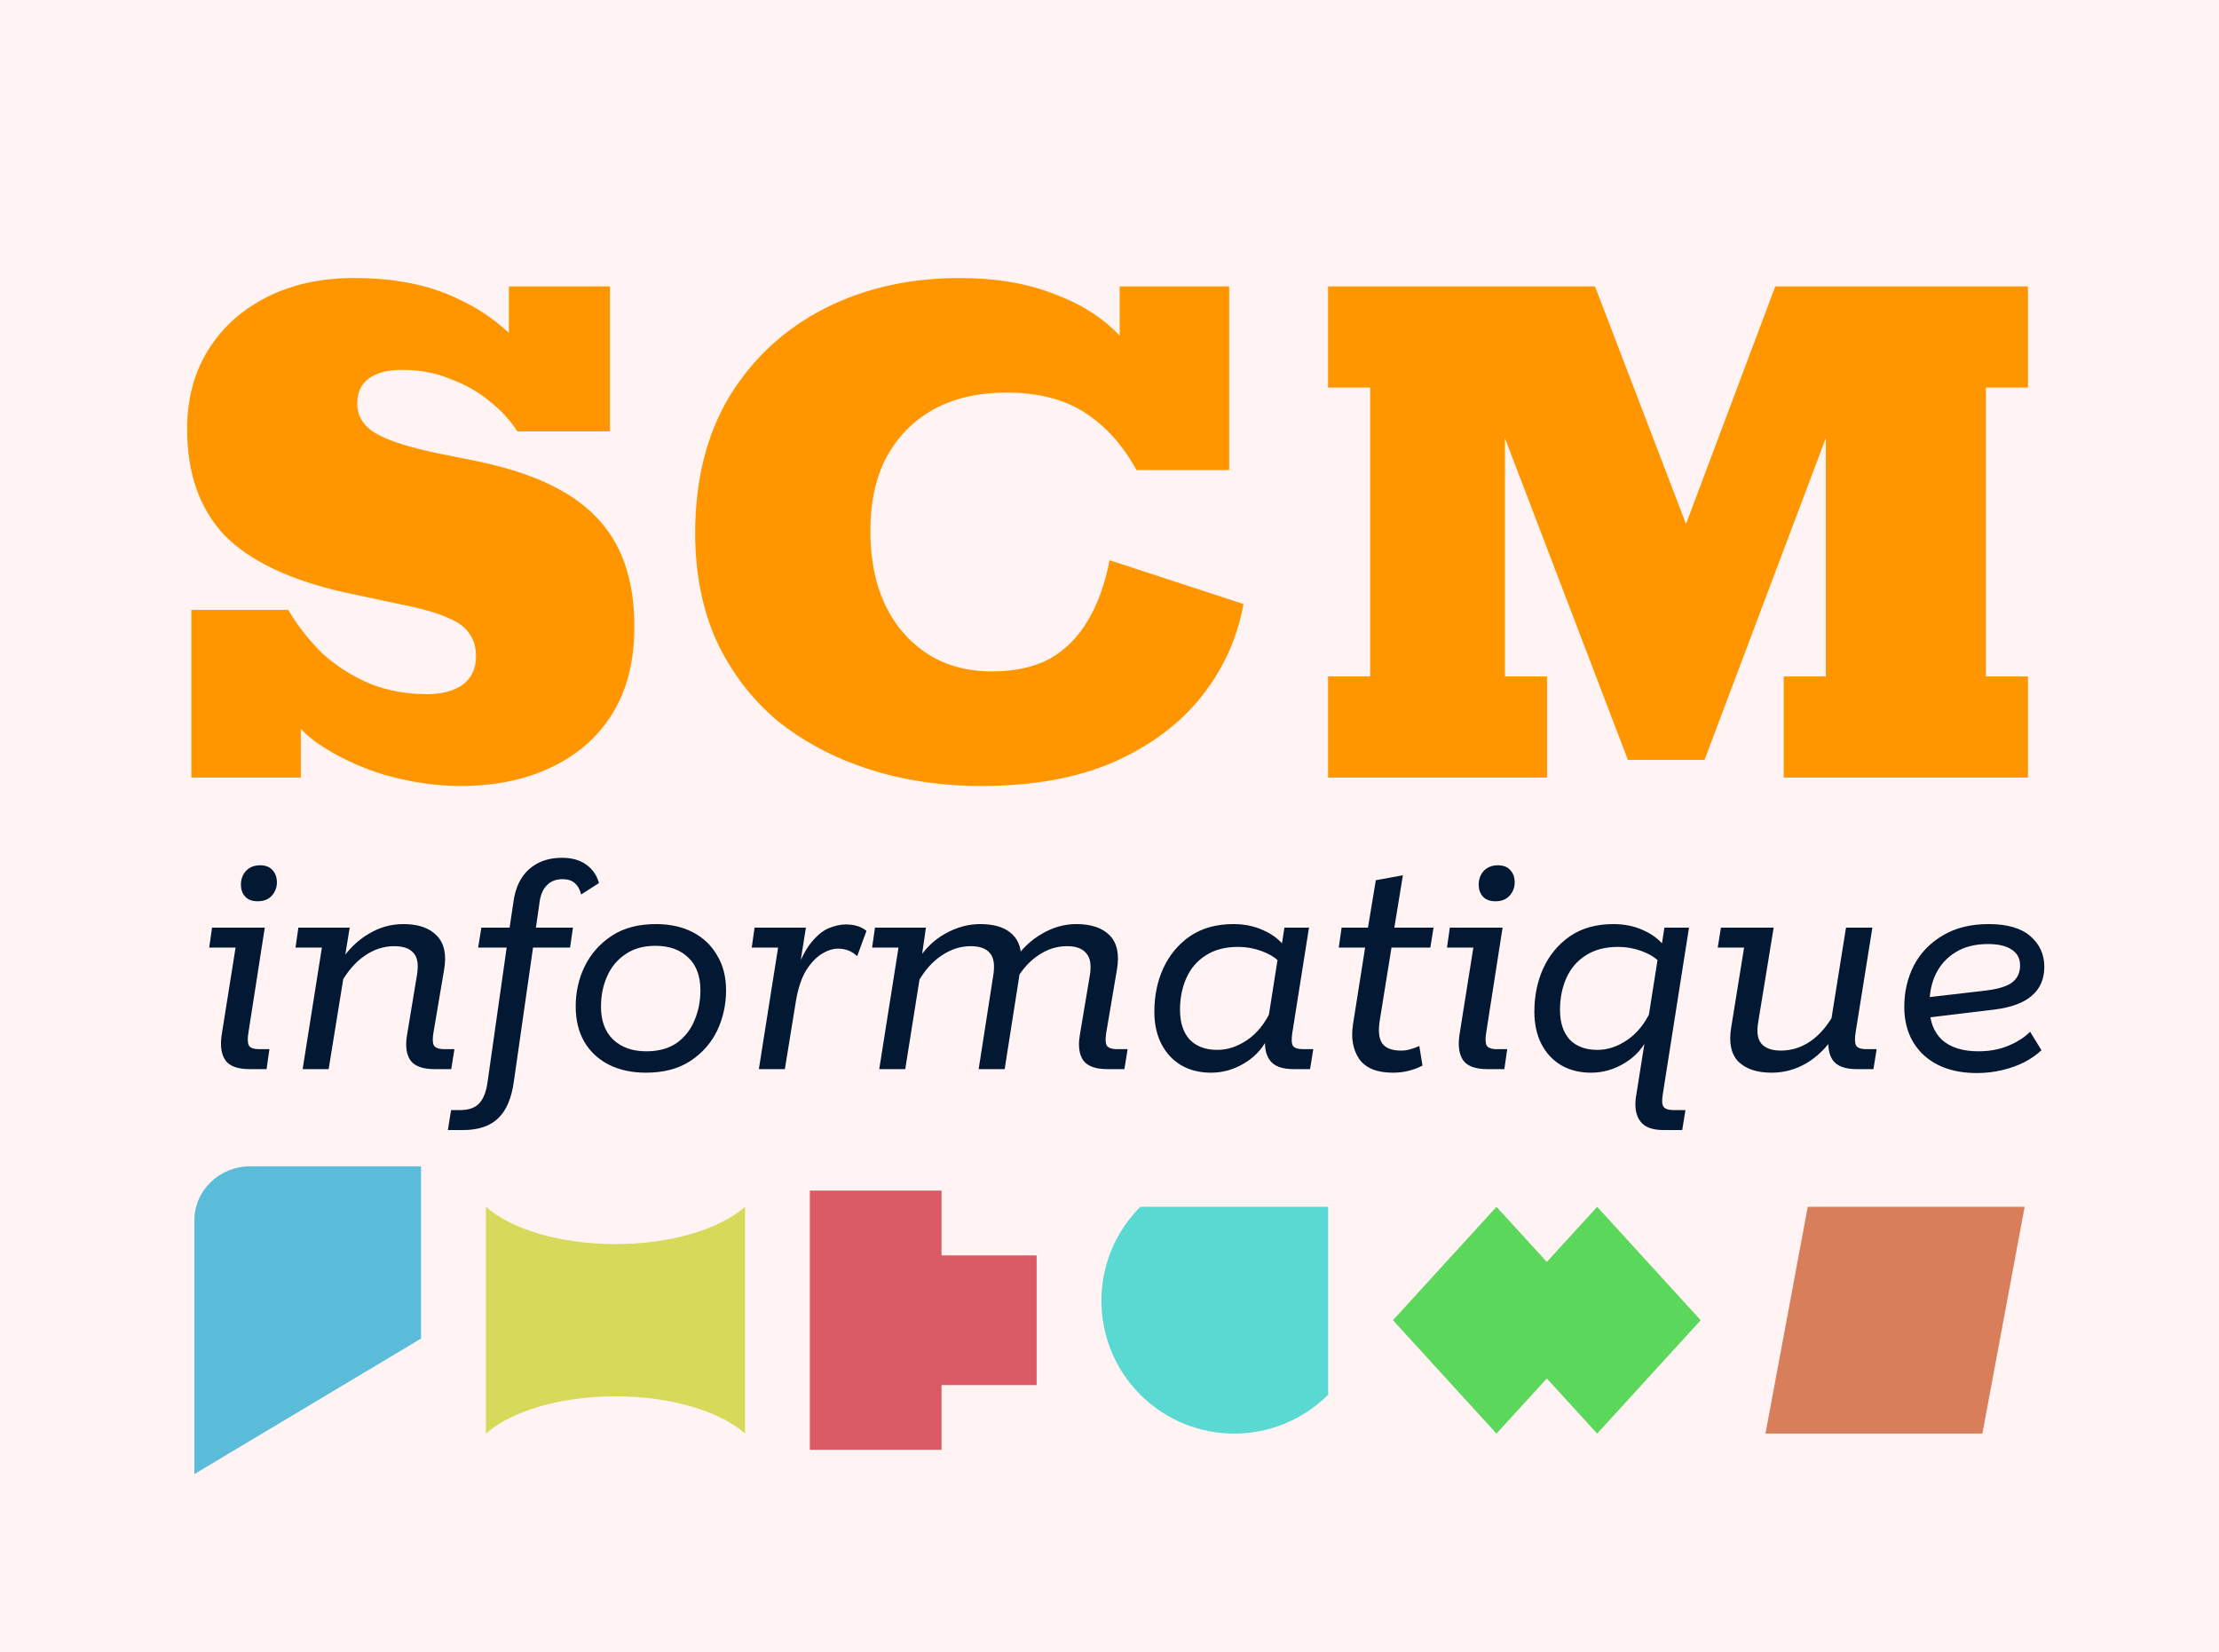<?xml version="1.0" encoding="UTF-8"?>
<svg xmlns="http://www.w3.org/2000/svg" width="137" height="102" viewBox="0 0 137 102" fill="none">
  <rect width="137" height="102" fill="#FFF4F3"></rect>
  <path d="M25.995 82.631V72H15.443C13.542 72 12 73.495 12 75.338V91L26 82.631H25.995Z" fill="#5ABCD9"></path>
  <path d="M38 86.199C41.451 86.199 44.455 87.129 46 88.5V74.5C44.45 75.871 41.451 76.801 38 76.801C34.549 76.801 31.545 75.871 30 74.5V88.5C31.55 87.129 34.549 86.199 38 86.199Z" fill="#D6D95A"></path>
  <path d="M64 77.501H58.129V73.5H50V81.502V89.5H58.129V85.504H64V77.501Z" fill="#D95A63"></path>
  <path d="M70.401 86.099C73.602 89.3 78.794 89.3 82 86.099V74.5H70.401C67.2 77.701 67.2 82.894 70.401 86.099Z" fill="#5AD9D2"></path>
  <path fill-rule="evenodd" clip-rule="evenodd" d="M92.392 74.5L86 81.5L92.392 88.5L95.5 85.097L98.608 88.5L105 81.5L98.608 74.5L95.5 77.903L92.392 74.5Z" fill="#5BD85B"></path>
  <path d="M122.391 88.5H109L111.609 74.5H125L122.391 88.5Z" fill="#D97E5A"></path>
  <path d="M15.402 66C14.684 66 14.192 65.824 13.928 65.472C13.664 65.105 13.584 64.577 13.686 63.888L14.544 58.498H12.916L13.092 57.266H16.348L15.336 63.756C15.278 64.108 15.285 64.365 15.358 64.526C15.432 64.687 15.652 64.768 16.018 64.768H16.634L16.458 66H15.402ZM15.908 55.638C15.571 55.638 15.314 55.543 15.138 55.352C14.962 55.161 14.874 54.912 14.874 54.604C14.874 54.281 14.977 54.003 15.182 53.768C15.402 53.533 15.696 53.416 16.062 53.416C16.4 53.416 16.656 53.519 16.832 53.724C17.008 53.915 17.096 54.164 17.096 54.472C17.096 54.78 16.994 55.051 16.788 55.286C16.583 55.521 16.29 55.638 15.908 55.638ZM18.685 66L19.873 58.498H18.245L18.421 57.266H21.589L21.193 59.708L21.039 59.312C21.537 58.579 22.117 58.021 22.777 57.64C23.437 57.244 24.148 57.046 24.911 57.046C25.82 57.046 26.502 57.281 26.957 57.75C27.426 58.219 27.58 58.923 27.419 59.862L26.759 63.756C26.7 64.108 26.707 64.365 26.781 64.526C26.869 64.687 27.096 64.768 27.463 64.768H28.057L27.859 66H26.825C26.106 66 25.615 65.824 25.351 65.472C25.087 65.105 25.013 64.577 25.131 63.888L25.747 60.17C25.849 59.539 25.776 59.092 25.527 58.828C25.292 58.549 24.896 58.41 24.339 58.41C23.693 58.41 23.085 58.608 22.513 59.004C21.955 59.385 21.464 59.95 21.039 60.698L21.325 59.62L20.291 66H18.685ZM31.281 58.498H29.521L29.719 57.266H31.853L31.391 57.75L31.699 55.682C31.817 54.802 32.139 54.127 32.667 53.658C33.195 53.189 33.87 52.954 34.691 52.954C35.307 52.954 35.806 53.093 36.187 53.372C36.583 53.651 36.847 54.032 36.979 54.516L35.879 55.22C35.806 54.912 35.674 54.677 35.483 54.516C35.307 54.355 35.058 54.274 34.735 54.274C34.339 54.274 34.024 54.391 33.789 54.626C33.555 54.846 33.401 55.169 33.327 55.594L33.019 57.75L32.689 57.266H35.373L35.197 58.498H32.909L31.721 66.792C31.575 67.819 31.252 68.567 30.753 69.036C30.255 69.52 29.529 69.762 28.575 69.762H27.651L27.849 68.53H28.377C28.92 68.53 29.316 68.398 29.565 68.134C29.829 67.87 30.005 67.445 30.093 66.858L31.281 58.498ZM39.877 66.22C38.997 66.22 38.227 66.051 37.567 65.714C36.921 65.377 36.423 64.907 36.071 64.306C35.719 63.69 35.543 62.964 35.543 62.128C35.543 61.248 35.726 60.427 36.093 59.664C36.474 58.887 37.031 58.256 37.765 57.772C38.498 57.288 39.407 57.046 40.493 57.046C41.373 57.046 42.135 57.215 42.781 57.552C43.426 57.889 43.925 58.366 44.277 58.982C44.643 59.583 44.827 60.302 44.827 61.138C44.827 62.018 44.643 62.847 44.277 63.624C43.91 64.387 43.36 65.01 42.627 65.494C41.893 65.978 40.977 66.22 39.877 66.22ZM39.899 64.9C40.647 64.9 41.27 64.731 41.769 64.394C42.267 64.042 42.634 63.58 42.869 63.008C43.118 62.436 43.243 61.813 43.243 61.138C43.243 60.258 42.993 59.583 42.495 59.114C41.996 58.63 41.321 58.388 40.471 58.388C39.723 58.388 39.099 58.564 38.601 58.916C38.102 59.253 37.728 59.708 37.479 60.28C37.229 60.837 37.105 61.461 37.105 62.15C37.105 63.015 37.354 63.69 37.853 64.174C38.366 64.658 39.048 64.9 39.899 64.9ZM46.851 66L48.039 58.498H46.411L46.587 57.266H49.755L49.293 60.192L49.117 60.06C49.41 59.253 49.725 58.637 50.063 58.212C50.415 57.772 50.774 57.471 51.141 57.31C51.522 57.149 51.881 57.068 52.219 57.068C52.747 57.068 53.172 57.2 53.495 57.464L52.923 59.026C52.747 58.865 52.563 58.747 52.373 58.674C52.182 58.601 51.969 58.564 51.735 58.564C51.412 58.564 51.075 58.674 50.723 58.894C50.371 59.114 50.048 59.459 49.755 59.928C49.476 60.397 49.271 61.021 49.139 61.798L48.457 66H46.851ZM54.284 66L55.472 58.498H53.844L54.02 57.266H57.166L56.814 59.708L56.638 59.312C57.093 58.579 57.665 58.021 58.354 57.64C59.058 57.244 59.777 57.046 60.51 57.046C61.331 57.046 61.955 57.222 62.38 57.574C62.82 57.926 63.04 58.425 63.04 59.07L62.578 59.312C63.077 58.579 63.663 58.021 64.338 57.64C65.013 57.244 65.717 57.046 66.45 57.046C67.374 57.046 68.064 57.281 68.518 57.75C68.973 58.219 69.12 58.923 68.958 59.862L68.298 63.756C68.24 64.108 68.247 64.365 68.32 64.526C68.408 64.687 68.635 64.768 69.002 64.768H69.618L69.42 66H68.364C67.645 66 67.154 65.824 66.89 65.472C66.626 65.105 66.553 64.577 66.67 63.888L67.286 60.214C67.389 59.583 67.316 59.129 67.066 58.85C66.832 58.557 66.436 58.41 65.878 58.41C65.218 58.41 64.602 58.615 64.03 59.026C63.458 59.422 62.967 60.016 62.556 60.808L63.018 59.686L62.028 66H60.422L61.324 60.214C61.427 59.583 61.361 59.129 61.126 58.85C60.892 58.557 60.495 58.41 59.938 58.41C59.293 58.41 58.684 58.608 58.112 59.004C57.54 59.385 57.049 59.95 56.638 60.698L56.88 59.774L55.89 66H54.284ZM74.767 66.22C74.064 66.22 73.448 66.066 72.919 65.758C72.406 65.45 72.003 65.017 71.71 64.46C71.416 63.888 71.269 63.221 71.269 62.458C71.269 61.475 71.453 60.581 71.82 59.774C72.201 58.953 72.751 58.293 73.469 57.794C74.203 57.295 75.097 57.046 76.153 57.046C76.828 57.046 77.437 57.171 77.98 57.42C78.522 57.655 78.955 57.977 79.278 58.388L79.102 58.542L79.299 57.266H80.817L79.784 63.778C79.725 64.174 79.74 64.438 79.828 64.57C79.93 64.702 80.143 64.768 80.466 64.768H81.082L80.883 66H79.85C79.145 66 78.662 65.817 78.397 65.45C78.133 65.083 78.046 64.592 78.133 63.976L78.222 63.448L78.397 63.822C78.06 64.599 77.554 65.193 76.879 65.604C76.219 66.015 75.516 66.22 74.767 66.22ZM75.163 64.812C75.794 64.812 76.41 64.607 77.011 64.196C77.613 63.785 78.097 63.184 78.463 62.392L78.287 62.986L78.925 58.938L78.948 59.334C78.669 59.07 78.302 58.857 77.847 58.696C77.393 58.535 76.924 58.454 76.439 58.454C75.647 58.454 74.98 58.63 74.438 58.982C73.909 59.319 73.513 59.781 73.249 60.368C72.986 60.955 72.853 61.615 72.853 62.348C72.853 63.125 73.052 63.734 73.448 64.174C73.858 64.599 74.43 64.812 75.163 64.812ZM85.998 66.22C85 66.22 84.304 65.934 83.908 65.362C83.526 64.79 83.402 64.079 83.534 63.228L84.282 58.498H82.654L82.83 57.266H84.458L84.942 54.34L86.614 54.032L86.086 57.266H88.506L88.308 58.498H85.91L85.184 63.008C85.081 63.639 85.132 64.108 85.338 64.416C85.558 64.709 85.946 64.856 86.504 64.856C86.709 64.856 86.907 64.827 87.098 64.768C87.303 64.709 87.479 64.643 87.626 64.57L87.824 65.78C87.545 65.927 87.252 66.037 86.944 66.11C86.65 66.183 86.335 66.22 85.998 66.22ZM91.822 66C91.104 66 90.612 65.824 90.348 65.472C90.084 65.105 90.004 64.577 90.106 63.888L90.964 58.498H89.336L89.512 57.266H92.768L91.756 63.756C91.698 64.108 91.705 64.365 91.778 64.526C91.852 64.687 92.072 64.768 92.438 64.768H93.054L92.878 66H91.822ZM92.328 55.638C91.991 55.638 91.734 55.543 91.558 55.352C91.382 55.161 91.294 54.912 91.294 54.604C91.294 54.281 91.397 54.003 91.602 53.768C91.822 53.533 92.116 53.416 92.482 53.416C92.82 53.416 93.076 53.519 93.252 53.724C93.428 53.915 93.516 54.164 93.516 54.472C93.516 54.78 93.414 55.051 93.208 55.286C93.003 55.521 92.71 55.638 92.328 55.638ZM102.716 69.762C102.012 69.762 101.528 69.579 101.264 69.212C101 68.845 100.912 68.354 101 67.738L101.682 63.448L101.858 63.822C101.521 64.599 101.015 65.193 100.34 65.604C99.68 66.015 98.977 66.22 98.228 66.22C97.525 66.22 96.909 66.066 96.38 65.758C95.867 65.45 95.464 65.017 95.171 64.46C94.877 63.888 94.731 63.221 94.731 62.458C94.731 61.475 94.914 60.581 95.281 59.774C95.662 58.953 96.212 58.293 96.93 57.794C97.664 57.295 98.558 57.046 99.615 57.046C100.289 57.046 100.898 57.171 101.44 57.42C101.983 57.655 102.416 57.977 102.738 58.388L102.562 58.542L102.76 57.266H104.278L102.672 67.474C102.599 67.885 102.606 68.163 102.694 68.31C102.797 68.457 103.01 68.53 103.332 68.53H104.058L103.86 69.762H102.716ZM98.624 64.812C99.255 64.812 99.871 64.607 100.472 64.196C101.074 63.785 101.558 63.184 101.924 62.392L101.748 62.986L102.386 58.938L102.408 59.334C102.13 59.07 101.763 58.857 101.308 58.696C100.854 58.535 100.384 58.454 99.9 58.454C99.109 58.454 98.441 58.63 97.898 58.982C97.371 59.319 96.975 59.781 96.71 60.368C96.447 60.955 96.314 61.615 96.314 62.348C96.314 63.125 96.513 63.734 96.909 64.174C97.319 64.599 97.891 64.812 98.624 64.812ZM109.373 66.22C108.478 66.22 107.796 65.993 107.327 65.538C106.872 65.069 106.725 64.357 106.887 63.404L107.679 58.498H106.051L106.249 57.266H109.505L108.559 63.052C108.441 63.697 108.507 64.159 108.757 64.438C109.006 64.717 109.402 64.856 109.945 64.856C110.605 64.856 111.213 64.665 111.771 64.284C112.343 63.888 112.834 63.316 113.245 62.568L113.003 63.316L113.971 57.266H115.599L114.565 63.734C114.506 64.101 114.513 64.365 114.587 64.526C114.66 64.687 114.88 64.768 115.247 64.768H115.863L115.665 66H114.631C113.912 66 113.421 65.817 113.157 65.45C112.907 65.083 112.827 64.592 112.915 63.976L112.959 63.602L113.245 63.954C112.761 64.687 112.181 65.252 111.507 65.648C110.847 66.029 110.135 66.22 109.373 66.22ZM122.057 66.242C120.679 66.242 119.586 65.875 118.779 65.142C117.973 64.394 117.569 63.397 117.569 62.15C117.569 61.226 117.767 60.375 118.163 59.598C118.574 58.821 119.168 58.205 119.945 57.75C120.723 57.281 121.669 57.046 122.783 57.046C123.927 57.046 124.785 57.295 125.357 57.794C125.929 58.293 126.215 58.923 126.215 59.686C126.215 60.434 125.959 61.028 125.445 61.468C124.947 61.908 124.169 62.194 123.113 62.326L118.559 62.876L118.537 61.622L122.519 61.16C123.297 61.072 123.854 60.911 124.191 60.676C124.543 60.427 124.719 60.067 124.719 59.598C124.719 59.173 124.551 58.85 124.213 58.63C123.876 58.395 123.385 58.278 122.739 58.278C121.947 58.278 121.28 58.447 120.737 58.784C120.209 59.107 119.806 59.547 119.527 60.104C119.263 60.647 119.131 61.248 119.131 61.908V62.172C119.131 63.037 119.388 63.712 119.901 64.196C120.429 64.665 121.177 64.9 122.145 64.9C122.835 64.9 123.458 64.783 124.015 64.548C124.573 64.313 125.013 64.027 125.335 63.69L126.039 64.834C125.746 65.113 125.387 65.362 124.961 65.582C124.551 65.787 124.096 65.949 123.597 66.066C123.099 66.183 122.585 66.242 122.057 66.242Z" fill="#031833"></path>
  <path d="M28.401 48.52C26.945 48.52 25.402 48.295 23.773 47.844C22.178 47.359 20.757 46.683 19.509 45.816C18.296 44.915 17.533 43.823 17.221 42.54H18.573V48H11.813V37.652H17.793C18.417 38.692 19.145 39.611 19.977 40.408C20.844 41.171 21.814 41.777 22.889 42.228C23.964 42.644 25.125 42.852 26.373 42.852C27.274 42.852 28.002 42.661 28.557 42.28C29.112 41.864 29.389 41.275 29.389 40.512C29.389 39.957 29.25 39.489 28.973 39.108C28.73 38.727 28.314 38.415 27.725 38.172C27.136 37.895 26.356 37.652 25.385 37.444L21.225 36.56C17.862 35.797 15.401 34.619 13.841 33.024C12.316 31.395 11.553 29.211 11.553 26.472C11.553 24.669 11.969 23.075 12.801 21.688C13.668 20.267 14.881 19.157 16.441 18.36C18.001 17.563 19.804 17.164 21.849 17.164C24.345 17.164 26.46 17.58 28.193 18.412C29.961 19.209 31.452 20.371 32.665 21.896H31.417V17.684H37.657V26.628H31.937C31.521 25.969 30.966 25.363 30.273 24.808C29.58 24.219 28.765 23.751 27.829 23.404C26.928 23.023 25.922 22.832 24.813 22.832C23.946 22.832 23.27 23.005 22.785 23.352C22.3 23.699 22.057 24.219 22.057 24.912C22.057 25.709 22.456 26.333 23.253 26.784C24.05 27.235 25.385 27.651 27.257 28.032L29.337 28.448C31.59 28.899 33.445 29.557 34.901 30.424C36.357 31.291 37.432 32.4 38.125 33.752C38.818 35.104 39.165 36.751 39.165 38.692C39.165 40.807 38.714 42.592 37.813 44.048C36.912 45.504 35.646 46.613 34.017 47.376C32.422 48.139 30.55 48.52 28.401 48.52ZM60.6 48.52C58.104 48.52 55.781 48.173 53.632 47.48C51.483 46.787 49.593 45.781 47.964 44.464C46.369 43.112 45.121 41.465 44.22 39.524C43.353 37.583 42.92 35.381 42.92 32.92C42.92 29.627 43.63 26.801 45.052 24.444C46.508 22.087 48.467 20.284 50.928 19.036C53.389 17.788 56.163 17.164 59.248 17.164C61.536 17.164 63.529 17.511 65.228 18.204C66.961 18.863 68.348 19.799 69.388 21.012C70.463 22.191 71.173 23.595 71.52 25.224L69.128 23.144V17.684H75.888V29.02H70.168C69.336 27.495 68.278 26.316 66.996 25.484C65.713 24.652 64.101 24.236 62.16 24.236C60.392 24.236 58.884 24.583 57.636 25.276C56.388 25.969 55.417 26.957 54.724 28.24C54.065 29.488 53.736 30.996 53.736 32.764C53.736 34.081 53.909 35.277 54.256 36.352C54.602 37.392 55.105 38.293 55.764 39.056C56.422 39.819 57.203 40.408 58.104 40.824C59.04 41.24 60.08 41.448 61.224 41.448C62.645 41.448 63.841 41.188 64.812 40.668C65.782 40.113 66.562 39.333 67.152 38.328C67.776 37.288 68.227 36.04 68.504 34.584L76.772 37.288C76.391 39.403 75.524 41.309 74.172 43.008C72.82 44.707 71 46.059 68.712 47.064C66.459 48.035 63.755 48.52 60.6 48.52ZM81.993 48V41.76H84.593V23.924H81.993V17.684H98.477L104.093 32.348L109.605 17.684H125.205V23.924H122.605V41.76H125.205V48H110.125V41.76H112.725V27.044L105.237 46.908H100.505L92.913 27.044V41.76H95.513V48H81.993Z" fill="#FF9600"></path>
</svg>
